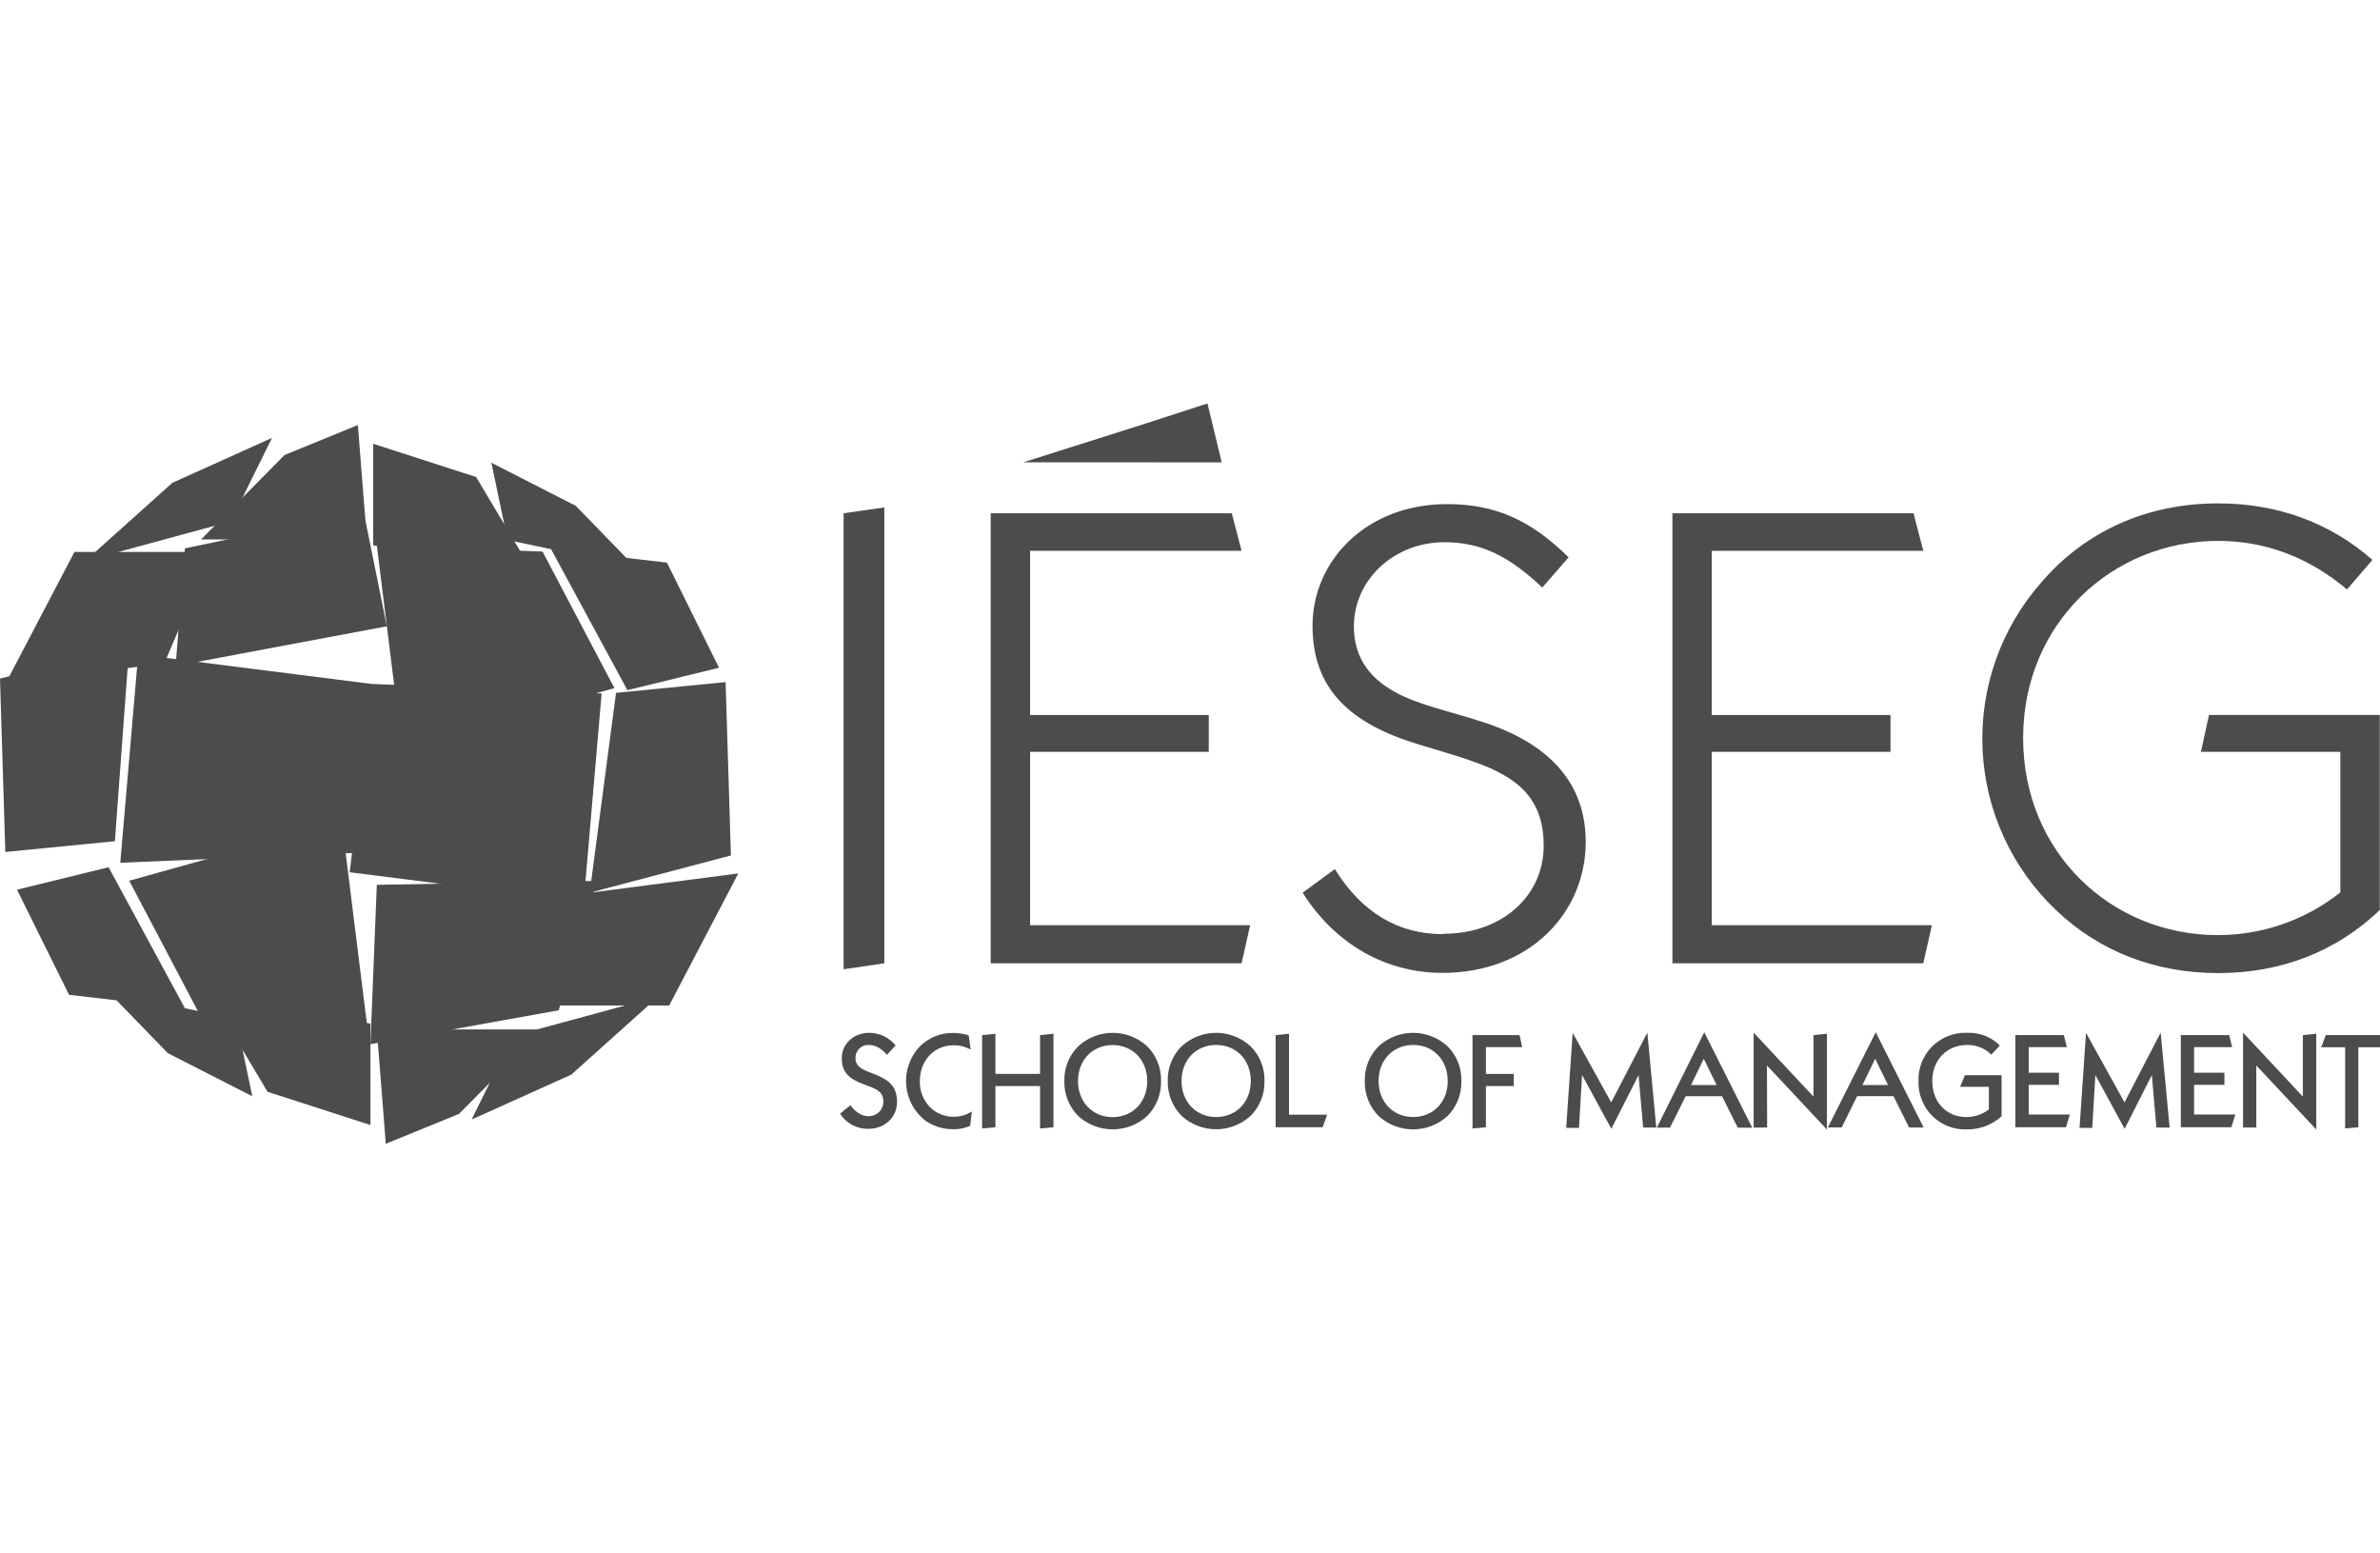 <svg xmlns="http://www.w3.org/2000/svg" width="118" height="77" viewBox="0 0 118 77" fill="none"><path d="M18.19 26.739L17.743 21.069L14.111 22.554L9.971 26.739H18.19Z" fill="#4C4C4C"></path><path d="M18.018 25.317L9.169 27.184L8.706 33.011L19.179 31.045L18.018 25.317Z" fill="#4C4C4C"></path><path d="M0.842 44.103L3.425 49.314L9.169 49.981L5.384 42.989L0.842 44.103Z" fill="#4C4C4C"></path><path d="M6.407 43.658L9.971 50.426L18.189 50.738L16.942 40.72L6.407 43.658Z" fill="#4C4C4C"></path><path d="M10.504 49.491L18.366 50.738V55.768L13.266 54.121L10.504 49.491Z" fill="#4C4C4C"></path><path d="M36.239 42.405L35.975 33.812L30.543 34.345L29.236 44.253L36.239 42.405Z" fill="#4C4C4C"></path><path d="M35.649 33.1L33.066 27.889L27.322 27.222L31.107 34.212L35.649 33.1Z" fill="#4C4C4C"></path><path d="M18.682 51.03L19.127 56.698L22.759 55.215L26.901 51.03H18.682Z" fill="#4C4C4C"></path><path d="M6.852 32.438L5.964 42.767L18.678 42.232L18.456 33.907L6.852 32.438Z" fill="#4C4C4C"></path><path d="M27.701 50.08L18.366 51.761L18.682 43.862L29.572 43.667L27.701 50.08Z" fill="#4C4C4C"></path><path d="M28.939 44.707L29.829 34.376L18.456 33.905L17.337 43.238L28.939 44.707Z" fill="#4C4C4C"></path><path d="M30.462 34.111L26.901 27.343L18.682 27.031L19.927 37.049L30.462 34.111Z" fill="#4C4C4C"></path><path d="M26.365 28.279L18.503 27.031V21.999L23.606 23.646L26.365 28.279Z" fill="#4C4C4C"></path><path d="M12.509 54.343L11.707 50.514L5.384 49.179L8.323 52.207L12.509 54.343Z" fill="#4C4C4C"></path><path d="M24.363 22.938L25.165 26.768L31.486 28.102L28.548 25.076L24.363 22.938Z" fill="#4C4C4C"></path><path d="M13.487 21.707L11.44 25.847L4.227 27.806L8.545 23.933L13.487 21.707Z" fill="#4C4C4C"></path><path d="M59.866 20L60.572 22.92L50.737 22.916L56.614 21.054L59.866 20Z" fill="#4C4C4C"></path><path d="M23.382 55.496L25.432 51.354L32.645 49.395L28.324 53.27L23.382 55.496Z" fill="#4C4C4C"></path><path d="M33.178 49.842L36.606 43.296L28.726 44.32L26.365 49.842H33.178Z" fill="#4C4C4C"></path><path d="M3.691 27.361L0.263 33.905L8.145 32.883L10.504 27.361H3.691Z" fill="#4C4C4C"></path><path d="M0 33.639L0.263 42.233L5.696 41.699L6.407 32.04L0 33.639Z" fill="#4C4C4C"></path><path d="M41.826 25.443L43.845 25.153V47.751L41.826 48.047V25.443Z" fill="#4C4C4C"></path><path d="M49.119 25.443H61.072L61.557 27.302H51.072V35.443H59.931V37.269H51.072V45.864H61.982L61.557 47.751H49.119V25.443Z" fill="#4C4C4C"></path><path d="M71.554 46.289C74.485 46.289 76.536 44.399 76.536 41.924C76.536 38.471 73.735 37.95 70.35 36.906C66.899 35.864 65.075 34.139 65.075 31.014C65.075 27.824 67.715 24.989 71.743 24.989C74.124 24.989 75.889 25.771 77.771 27.628L76.466 29.125C74.844 27.593 73.468 26.878 71.614 26.878C69.144 26.878 67.126 28.711 67.126 31.054C67.126 32.496 67.809 33.563 69.175 34.311C70.349 34.963 71.913 35.257 73.67 35.841C76.956 36.949 78.62 38.936 78.62 41.738C78.62 45.253 75.82 48.227 71.52 48.227C68.689 48.227 66.181 46.785 64.585 44.253L66.181 43.081C67.517 45.232 69.308 46.307 71.552 46.307" fill="#4C4C4C"></path><path d="M82.918 25.443H94.872L95.357 27.302H84.87V35.443H93.731V37.269H84.87V45.864H95.782L95.357 47.751H82.918V25.443Z" fill="#4C4C4C"></path><path d="M117.989 45.113C115.841 47.164 113.105 48.236 109.979 48.236C106.854 48.236 104.086 47.164 101.935 45.113C99.734 43.025 98.429 40.164 98.294 37.132C98.16 34.101 99.207 31.136 101.215 28.861C103.395 26.321 106.459 24.953 109.974 24.953C112.905 24.953 115.509 25.898 117.625 27.754L116.364 29.219C114.473 27.63 112.323 26.813 109.979 26.813C104.704 26.813 100.306 30.917 100.306 36.584C100.306 42.281 104.704 46.353 109.947 46.353C112.158 46.357 114.305 45.611 116.035 44.235V37.269H109.122L109.522 35.441H117.989V45.113Z" fill="#4C4C4C"></path><path d="M42.161 54.788C42.421 55.139 42.734 55.328 43.039 55.328C43.137 55.334 43.235 55.319 43.327 55.285C43.419 55.251 43.502 55.199 43.574 55.131C43.645 55.064 43.701 54.982 43.74 54.892C43.778 54.802 43.798 54.705 43.798 54.607C43.798 54.135 43.497 53.995 42.913 53.782C42.102 53.49 41.736 53.176 41.736 52.459C41.736 51.742 42.315 51.197 43.108 51.197C43.356 51.2 43.602 51.257 43.825 51.365C44.05 51.473 44.247 51.629 44.404 51.823L43.976 52.286C43.679 51.962 43.41 51.801 43.099 51.801C43.011 51.794 42.923 51.804 42.84 51.833C42.757 51.861 42.681 51.907 42.616 51.966C42.552 52.026 42.501 52.098 42.466 52.179C42.431 52.259 42.413 52.346 42.414 52.434C42.414 52.864 42.713 53.005 43.232 53.198C44.07 53.51 44.475 53.838 44.475 54.629C44.475 55.364 43.89 55.957 43.053 55.957C42.775 55.962 42.499 55.896 42.254 55.764C42.008 55.633 41.8 55.44 41.649 55.206L42.161 54.788Z" fill="#4C4C4C"></path><path d="M47.289 55.976C46.805 55.985 46.329 55.849 45.923 55.584C45.641 55.374 45.406 55.105 45.235 54.797C45.063 54.489 44.959 54.149 44.929 53.797C44.9 53.446 44.944 53.093 45.061 52.76C45.177 52.428 45.363 52.123 45.606 51.868C45.823 51.653 46.08 51.484 46.363 51.369C46.647 51.255 46.95 51.199 47.255 51.203C47.517 51.205 47.778 51.245 48.028 51.322L48.127 52.032C47.87 51.886 47.578 51.81 47.282 51.814C46.332 51.814 45.606 52.551 45.606 53.587C45.598 53.822 45.638 54.055 45.721 54.275C45.804 54.494 45.93 54.695 46.091 54.865C46.396 55.176 46.812 55.353 47.248 55.359C47.464 55.364 47.678 55.327 47.88 55.251C47.986 55.207 48.088 55.156 48.187 55.098L48.1 55.81C47.844 55.922 47.568 55.978 47.289 55.976Z" fill="#4C4C4C"></path><path d="M48.693 51.311L49.352 51.243V53.233H51.566V51.311L52.231 51.243V55.878L51.566 55.938V53.836H49.352V55.878L48.693 55.938V51.311Z" fill="#4C4C4C"></path><path d="M53.455 51.868C53.921 51.437 54.533 51.198 55.167 51.198C55.802 51.198 56.413 51.437 56.88 51.868C57.105 52.093 57.281 52.362 57.398 52.658C57.516 52.954 57.572 53.271 57.563 53.589C57.572 53.909 57.516 54.227 57.398 54.525C57.281 54.822 57.105 55.092 56.88 55.32C56.412 55.746 55.801 55.983 55.167 55.983C54.534 55.983 53.923 55.746 53.455 55.32C53.231 55.092 53.055 54.821 52.937 54.524C52.82 54.227 52.763 53.909 52.77 53.589C52.762 53.271 52.819 52.955 52.937 52.659C53.054 52.363 53.231 52.094 53.455 51.868ZM56.88 53.589C56.88 52.539 56.146 51.803 55.162 51.803C54.178 51.803 53.448 52.539 53.448 53.589C53.448 54.64 54.18 55.377 55.162 55.377C56.144 55.377 56.88 54.642 56.88 53.589Z" fill="#4C4C4C"></path><path d="M58.581 51.868C59.047 51.437 59.659 51.198 60.293 51.198C60.928 51.198 61.539 51.437 62.005 51.868C62.231 52.092 62.408 52.36 62.526 52.655C62.644 52.95 62.701 53.266 62.692 53.584C62.701 53.904 62.645 54.222 62.527 54.52C62.409 54.817 62.231 55.087 62.005 55.314C61.537 55.741 60.927 55.978 60.293 55.978C59.66 55.978 59.049 55.741 58.581 55.314C58.358 55.086 58.182 54.815 58.064 54.518C57.947 54.221 57.889 53.903 57.896 53.584C57.889 53.266 57.946 52.949 58.064 52.654C58.181 52.358 58.357 52.089 58.581 51.863M62.014 53.584C62.014 52.533 61.281 51.798 60.297 51.798C59.313 51.798 58.581 52.533 58.581 53.584C58.581 54.635 59.313 55.372 60.297 55.372C61.281 55.372 62.014 54.637 62.014 53.584Z" fill="#4C4C4C"></path><path d="M63.246 51.311L63.909 51.243V55.257H65.798L65.578 55.878H63.246V51.311Z" fill="#4C4C4C"></path><path d="M68.346 51.868C68.812 51.437 69.424 51.198 70.058 51.198C70.693 51.198 71.304 51.437 71.77 51.868C71.996 52.093 72.173 52.362 72.29 52.658C72.408 52.954 72.464 53.271 72.456 53.589C72.464 53.909 72.408 54.227 72.29 54.525C72.172 54.822 71.996 55.093 71.77 55.32C71.303 55.747 70.692 55.984 70.058 55.984C69.425 55.984 68.814 55.747 68.346 55.32C68.122 55.091 67.946 54.819 67.829 54.521C67.713 54.223 67.657 53.904 67.666 53.584C67.658 53.265 67.714 52.949 67.832 52.653C67.951 52.357 68.128 52.088 68.353 51.863M71.778 53.584C71.778 52.533 71.048 51.798 70.066 51.798C69.083 51.798 68.35 52.533 68.35 53.584C68.35 54.635 69.08 55.372 70.066 55.372C71.051 55.372 71.778 54.637 71.778 53.584Z" fill="#4C4C4C"></path><path d="M73.007 51.311H75.34L75.468 51.906H73.672V53.236H75.049V53.836H73.672V55.878L73.007 55.938V51.311Z" fill="#4C4C4C"></path><path d="M77.973 51.199L79.883 54.644L81.675 51.188L82.118 55.896L81.466 55.891L81.239 53.292L79.89 55.956L78.438 53.288L78.286 55.911H77.652L77.973 51.199Z" fill="#4C4C4C"></path><path d="M103.424 51.199L105.333 54.644L107.125 51.188L107.57 55.896L106.914 55.891L106.688 53.292L105.338 55.956L103.888 53.288L103.733 55.911H103.104L103.424 51.199Z" fill="#4C4C4C"></path><path d="M84.497 51.169L86.876 55.901H86.156L85.379 54.341H83.576L82.798 55.896H82.147L84.497 51.169ZM85.11 53.787L84.472 52.484L83.841 53.787H85.11Z" fill="#4C4C4C"></path><path d="M86.945 51.188L89.912 54.359V51.311L90.577 51.242V55.99L87.605 52.816L87.614 55.891L86.945 55.896V51.188Z" fill="#4C4C4C"></path><path d="M92.998 51.169L95.373 55.892H94.652L93.879 54.337H92.077L91.311 55.887H90.627L92.998 51.169ZM93.609 53.787L92.971 52.484L92.34 53.787H93.609Z" fill="#4C4C4C"></path><path d="M97.516 55.984C97.2 55.997 96.885 55.945 96.59 55.83C96.295 55.716 96.027 55.542 95.802 55.319C95.576 55.093 95.399 54.822 95.282 54.525C95.164 54.227 95.108 53.909 95.117 53.589C95.107 53.27 95.162 52.953 95.28 52.657C95.398 52.361 95.576 52.092 95.802 51.867C96.029 51.643 96.299 51.468 96.597 51.352C96.894 51.237 97.212 51.184 97.53 51.197C97.829 51.184 98.128 51.233 98.407 51.342C98.687 51.45 98.94 51.615 99.152 51.826L98.727 52.279C98.569 52.12 98.379 51.996 98.171 51.914C97.963 51.832 97.74 51.794 97.516 51.801C96.532 51.801 95.802 52.538 95.802 53.589C95.802 54.64 96.512 55.372 97.483 55.372C97.89 55.376 98.287 55.243 98.608 54.993V53.874H97.182L97.417 53.299H99.239V55.337C98.766 55.761 98.151 55.992 97.516 55.984Z" fill="#4C4C4C"></path><path d="M99.922 51.311H102.325L102.475 51.906H100.584V53.176H102.083V53.775H100.584V55.246H102.624L102.431 55.878H99.922V51.311Z" fill="#4C4C4C"></path><path d="M108.125 51.311H110.524L110.668 51.906H108.783V53.176H110.286V53.775H108.783V55.246H110.827L110.63 55.878H108.125V51.311Z" fill="#4C4C4C"></path><path d="M111.21 51.188L114.175 54.359V51.311L114.84 51.242V55.99L111.867 52.816V55.893L111.21 55.891V51.188Z" fill="#4C4C4C"></path><path d="M116.271 51.915H115.085L115.313 51.311H118V51.915H116.927V55.878L116.271 55.936V51.915Z" fill="#4C4C4C"></path></svg>